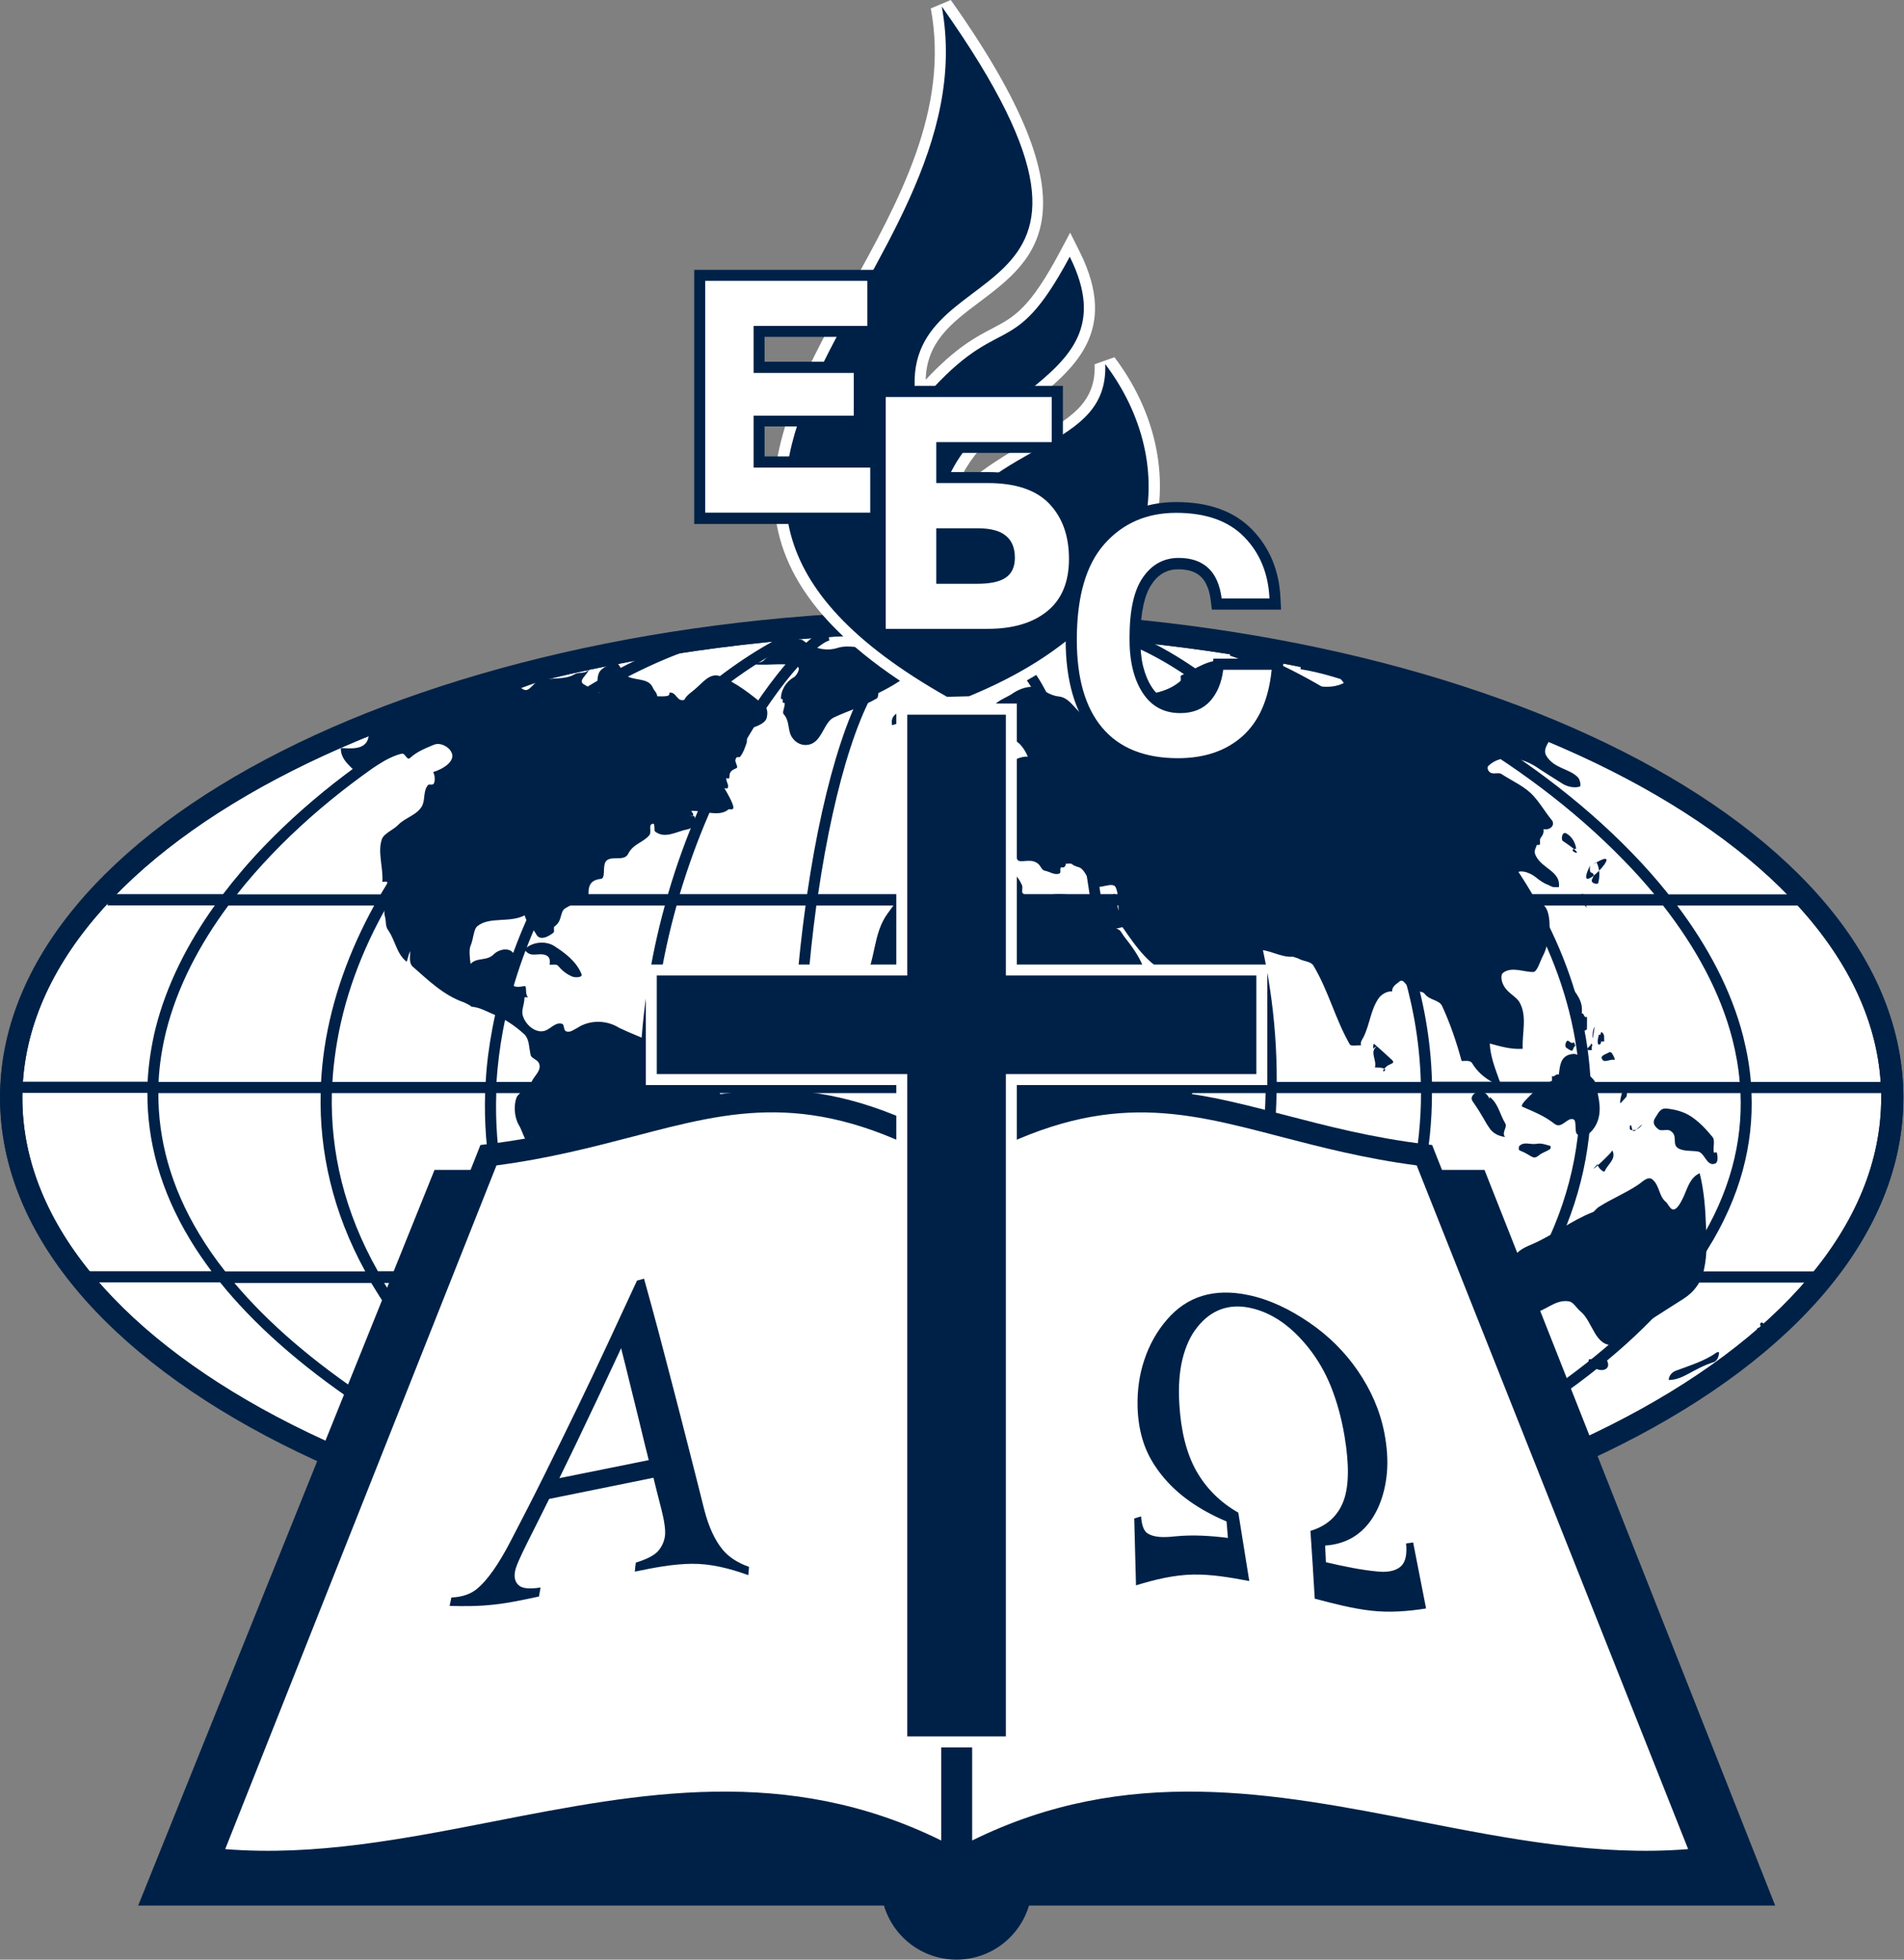 <?xml version="1.0" encoding="UTF-8"?> <svg xmlns="http://www.w3.org/2000/svg" width="170" height="175" viewBox="0 0 170 175" fill="none"><rect x="0" y="0" width="170" height="175" fill="#808080" stroke="none"/> <path fill-rule="evenodd" clip-rule="evenodd" d="M84.978 140.542C131.371 140.542 168.961 121.52 168.961 98.052C168.961 74.567 131.371 55.562 84.978 55.562C38.621 55.562 0.996 74.585 0.996 98.052C0.996 121.52 38.621 140.542 84.978 140.542Z" fill="white"></path> <path d="M84.979 141.522C38.132 141.522 0.017 122.01 0.017 98.035C0.017 74.06 38.132 54.547 84.979 54.547C131.826 54.547 169.941 74.06 169.941 98.035C169.941 122.027 131.826 141.522 84.979 141.522ZM84.979 56.525C39.217 56.525 1.994 75.145 1.994 98.035C1.994 120.925 39.217 139.545 84.979 139.545C130.741 139.545 167.964 120.925 167.964 98.035C167.964 75.145 130.741 56.525 84.979 56.525Z" fill="#002147"></path> <path fill-rule="evenodd" clip-rule="evenodd" d="M32.286 65.94H32.934H32.286ZM66.726 65.94H70.769H66.726ZM73.061 65.94H86.291H73.061ZM138.458 65.94H140.331H138.458ZM58.274 93.118C58.851 93.38 59.324 93.695 59.779 94.115C60.741 94.972 61.844 96.093 63.156 96.565C64.171 96.95 64.504 98.315 65.221 99.015C66.429 100.17 69.754 100.415 69.106 102.585C68.949 103.128 68.494 103.705 68.301 104.213C67.916 105.035 67.479 105.875 67.251 106.803C67.094 107.573 67.286 108.325 67.146 109.13C67.059 109.953 66.411 110.6 65.484 110.373C65.449 110.653 65.099 110.495 65.029 110.688C64.679 111.738 64.329 112.788 63.716 113.82C63.436 114.258 63.786 114.993 63.524 115.448C63.436 115.605 63.016 115.728 62.894 115.955C62.124 117.128 61.179 117.512 60.269 118.475C58.904 120.032 59.254 122.185 59.656 124.162C59.726 124.425 60.199 124.617 60.269 124.792C60.549 125.527 60.881 126.297 60.846 127.085C59.954 126.612 58.676 126.857 58.256 125.842C57.836 124.757 57.434 123.672 56.909 122.692C55.894 120.645 54.389 119.017 53.216 117.04C53.286 117.127 53.339 117.075 53.374 117.162C52.831 115.342 54.039 113.593 53.339 112C52.796 110.723 53.076 109.165 51.904 108.273C51.554 107.993 50.784 108.185 50.539 107.923C49.104 106.645 48.176 104.86 47.634 103.04C47.511 102.62 47.371 102.043 47.476 101.535C47.389 101.728 47.284 101.92 47.196 102.148C46.741 101.64 46.654 100.993 46.304 100.433C45.884 99.662 45.884 98.647 46.111 98.035C46.304 97.528 47.284 97.108 47.511 96.513C47.739 96.04 48.439 95.515 48.089 94.885C47.931 94.623 47.476 94.5 47.389 94.255C47.301 93.905 47.266 93.485 47.196 93.135C47.126 92.82 47.004 92.522 46.776 92.33C46.006 91.63 45.114 91.018 44.186 90.633C43.521 90.37 42.821 89.933 42.051 89.898C42.209 89.898 41.666 89.618 41.421 89.513C39.601 88.883 38.236 87.535 36.819 86.293C36.504 85.978 36.626 85.4 36.626 84.928C36.469 85.243 36.434 85.558 36.311 85.89C35.384 85.155 35.314 84 34.649 83.055C34.386 82.705 34.491 82.25 34.369 81.848C34.106 80.798 34.824 79.8 34.561 78.75C34.561 78.715 34.299 78.75 34.141 78.75C34.229 77.438 33.686 76.073 34.106 74.918C34.299 74.41 35.156 74.095 35.576 73.64C36.241 72.975 37.274 72.783 37.711 71.925C37.974 71.313 37.781 70.613 38.219 70.105C38.306 69.983 38.674 70.193 38.761 69.913C38.849 69.65 38.831 69.213 38.674 68.95C39.531 68.688 40.844 67.935 40.231 67.043C40.004 66.693 39.304 66.238 38.674 66.535C37.939 66.85 37.239 67.113 36.609 67.69C36.329 67.953 36.189 67.235 35.874 67.305C34.754 67.568 33.896 68.233 32.899 68.775C32.444 69.003 31.779 68.933 31.429 68.618C30.921 68.11 30.414 67.62 30.431 66.798C31.324 66.85 32.566 66.973 32.864 65.975C32.881 65.905 32.899 65.818 32.916 65.713C32.689 65.818 32.461 65.905 32.216 65.975C31.114 66.255 29.906 66.063 29.014 65.433C31.079 65.31 32.934 64.418 34.876 63.77C35.839 63.455 36.731 62.878 37.711 62.493C39.759 61.688 41.929 61.32 43.941 60.428C44.449 60.2 45.761 59.885 45.604 59.85C45.831 59.885 45.534 60.305 45.639 60.428C45.954 60.935 46.374 61.39 46.759 61.583C47.301 61.845 47.686 60.813 48.264 60.725C49.314 60.498 50.434 60.725 51.291 60.218C51.746 59.955 52.341 60.253 52.604 59.71C52.516 60.253 51.484 60.795 52.184 61.145C52.639 61.373 52.989 61.845 53.531 61.88C53.339 61.303 53.269 60.708 53.444 60.183C53.636 59.605 54.371 59.413 54.844 59.185C55.229 58.993 55.474 59.92 55.806 60.235C56.436 60.865 57.871 60.428 58.291 61.408C58.379 61.67 58.676 61.863 58.676 62.178C58.956 62.178 59.289 62.213 59.604 62.143C59.726 62.108 59.796 62.02 59.761 61.863C60.234 61.775 60.339 62.248 60.689 62.475C60.811 62.545 61.074 62.545 61.109 62.475C61.336 62.055 61.686 61.863 61.966 61.618C62.701 61.04 63.366 59.99 64.364 60.41C65.799 61.023 67.006 61.968 68.249 63C68.564 63.263 68.529 63.77 68.476 64.015C68.406 64.558 67.654 64.838 67.076 65.03C66.656 65.205 66.691 65.59 66.691 65.958C66.691 65.975 66.691 65.975 66.691 65.993C66.691 66.168 66.691 66.325 66.621 66.465C66.464 66.885 66.394 67.165 66.079 67.585C66.009 67.673 65.694 67.515 65.659 67.778C65.589 68.093 65.974 68.513 65.746 68.6C65.396 68.758 65.134 68.88 65.134 69.3C65.134 69.685 64.871 69.493 64.871 69.458C64.749 69.72 65.151 70.123 64.959 70.385C64.924 70.455 64.766 70.385 64.679 70.385C66.114 72.835 65.221 72.135 65.029 72.293C64.171 72.993 62.859 72.363 61.704 72.415C61.791 72.538 61.966 72.695 61.861 72.87C61.791 72.905 61.669 72.87 61.581 72.87C61.704 72.87 61.966 72.835 62.001 72.905C62.229 73.413 61.931 73.955 61.389 74.06C60.374 74.253 59.376 74.953 58.484 74.253C58.361 74.13 58.554 73.395 58.204 73.588C57.889 73.71 58.204 74.288 57.976 74.585C57.434 75.25 56.506 75.355 56.069 76.283C55.684 76.983 54.441 76.318 54.056 76.983C53.794 77.455 54.091 78.453 53.636 78.488C52.516 78.61 52.516 79.345 52.551 80.203C52.551 80.43 52.044 80.273 52.096 80.658C51.484 80.5 50.854 80.885 50.469 81.113C49.961 81.428 50.241 82.233 49.506 82.74C49.384 82.81 49.541 83.195 49.419 83.283C48.946 83.668 48.176 84.053 47.861 83.405C47.546 82.828 47.004 82.408 46.846 81.743C45.481 82.443 43.714 81.83 42.629 82.705C42.279 82.968 42.279 83.86 42.016 84.455C41.859 84.805 41.946 85.54 42.016 86.083C42.559 85.47 43.451 85.855 44.081 85.225C44.536 84.77 45.394 84.595 45.796 85.068C46.496 85.89 45.376 86.923 45.674 87.78C45.831 88.253 46.374 88.13 46.829 88.06C47.091 88.06 46.829 88.725 47.144 89.058C47.021 89.058 46.916 89.058 46.829 89.058C46.829 89.53 46.671 89.915 46.636 90.3C46.566 91.123 47.634 92.365 48.649 92.05C49.156 91.892 49.611 91.228 50.206 91.438C50.399 91.507 50.294 92.015 50.556 92.103C50.906 92.225 51.186 91.98 51.554 91.788C52.674 91.053 54.179 91.088 55.281 91.788C56.331 92.295 57.346 92.645 58.274 93.118ZM139.193 79.205C139.351 77.805 137.688 77.578 137.128 76.423C136.901 76.003 137.128 75.758 137.216 75.46C137.216 75.425 137.443 75.495 137.478 75.425C137.548 75.268 137.443 75.005 137.548 74.848C137.741 74.585 137.863 74.375 137.811 74.043C138.511 74.165 138.896 73.588 138.511 73.185C137.968 72.52 137.548 71.785 136.971 71.138C136.201 70.245 135.081 69.79 134.066 69.125C133.838 68.968 133.453 69.125 133.173 69.038C132.858 68.95 132.718 68.53 132.911 68.373C134.118 67.253 135.973 67.673 137.286 68.565C137.986 69.038 138.686 69.458 139.421 69.93C139.876 70.245 140.541 70.403 141.048 70.245C141.206 70.175 141.048 69.58 140.891 69.423C140.121 68.618 138.756 68.653 138.056 67.48C137.758 66.955 138.178 66.43 138.476 65.923C138.546 65.783 138.616 65.643 138.668 65.52C139.053 64.278 137.006 64.47 136.078 64.12C135.063 63.7 133.838 63.77 132.736 63.455C130.058 62.65 127.346 62.213 124.826 61.005C124.563 60.883 124.318 60.62 124.021 60.428C123.986 60.708 124.336 61.005 124.143 61.163C122.586 62.318 121.273 60.62 119.681 60.585C119.751 60.743 120.031 60.97 119.961 61.005C118.718 61.635 116.933 61.285 115.726 60.55C114.676 59.92 113.241 61.128 112.121 60.48C111.264 60.008 110.564 59.325 109.601 59.08C108.079 58.66 106.801 59.745 105.454 60.323C105.366 60.358 105.489 60.778 105.384 60.83C104.036 61.985 102.409 61.95 100.781 62.353C99.924 62.545 99.153 63.018 98.418 63.508C98.489 63.508 98.506 63.508 98.576 63.508C98.156 63.508 97.368 63.42 97.176 64.138C96.091 63.718 95.671 62.318 94.534 62.195C93.676 62.108 93.099 61.565 92.398 61.18C92.398 61.303 92.433 61.373 92.241 61.338C91.541 61.303 90.841 61.618 90.299 62.003C89.686 62.388 88.898 62.615 88.601 63.245C88.146 64.243 87.569 65.135 86.694 65.695C86.571 65.783 86.431 65.853 86.291 65.923C86.064 66.028 85.836 66.115 85.574 66.185C85.381 66.255 85.224 66.5 85.259 66.763C85.171 66.763 84.996 66.728 84.979 66.798C84.891 66.92 85.014 67.148 85.101 67.218C85.731 67.48 86.466 67.375 87.114 67.725C86.921 67.498 87.464 67.638 87.271 67.41C87.359 67.41 87.551 67.375 87.551 67.41C88.006 69.125 88.163 69.86 87.778 69.388C87.866 69.475 88.199 69.475 88.321 69.388C88.741 69.108 89.178 68.88 89.284 68.338C89.441 67.708 89.476 66.938 89.861 66.395C90.526 65.503 91.454 66.78 91.769 67.568C90.683 67.533 89.948 68.373 88.986 68.688C88.951 68.723 89.021 69.038 88.951 69.073C88.251 69.335 87.394 69.388 86.816 69.93C86.728 70.018 86.851 70.403 86.746 70.473C85.854 70.98 84.121 70.63 84.069 71.47C83.876 73.325 81.811 73.36 81.041 74.498C80.586 75.233 80.849 76.353 80.919 77.333C80.954 77.805 81.689 77.84 81.689 78.418C82.231 78.383 82.774 78.558 83.299 78.558C82.581 78.558 81.881 78.768 81.234 79.24C80.376 79.87 79.886 80.745 79.256 81.568C77.944 83.353 78.206 85.645 77.191 87.465C76.736 88.235 75.844 89.058 76.141 90.02C76.334 90.755 77.156 91.07 77.454 91.875C77.681 92.505 77.576 93.275 77.926 93.695C79.169 95.235 81.111 95.83 83.089 96.145C84.436 96.373 85.539 95.515 86.694 94.78C87.306 94.43 88.199 94.85 88.444 95.515C88.601 95.987 88.374 96.67 88.531 97.177C89.073 98.77 89.424 100.328 90.246 101.903C90.911 103.11 90.701 104.58 90.334 105.823C90.053 106.838 89.441 107.765 89.668 108.798C89.861 109.795 90.683 110.338 90.911 111.318C91.296 112.98 90.841 114.608 91.646 116.078C92.031 116.778 92.451 117.355 93.168 117.775C93.868 118.195 94.674 118.09 95.461 118.125C95.374 117.932 95.689 117.862 95.618 117.67C96.038 117.757 96.196 117.442 96.476 117.285C97.474 116.62 98.261 115.78 99.224 115.045C99.696 114.695 100.081 113.96 100.379 113.33C100.536 112.875 100.256 112.368 100.571 111.93C100.956 111.423 100.834 110.845 101.236 110.425C101.936 109.69 102.899 109.183 103.301 108.185C103.879 106.908 103.809 105.543 103.564 104.195C103.494 103.915 103.494 103.495 103.301 103.18C102.951 102.568 103.179 101.675 103.179 100.923C103.634 101.045 103.879 100.643 104.071 100.415C104.964 99.26 106.206 98.472 106.661 97.16C106.976 96.198 107.834 95.567 108.254 94.71C108.341 94.483 108.324 94.097 108.516 94.01C109.339 93.468 109.759 92.54 109.566 91.84C109.409 91.228 108.394 91.49 107.711 91.297C106.889 91.035 106.311 90.44 105.576 89.985C104.106 89.023 102.706 87.885 102.059 86.31C101.639 85.26 101.009 84.455 100.344 83.598C100.151 83.335 100.029 82.968 99.644 82.933C99.819 82.898 100.029 82.845 100.221 82.793C100.239 82.81 100.239 82.828 100.256 82.845C101.499 84.63 102.741 86.485 104.911 87.15C105.139 87.238 105.139 87.605 105.139 87.763C105.209 88.725 104.981 89.705 106.031 90.003C107.204 90.353 108.551 90.668 109.671 90.003C109.934 89.81 110.301 89.39 110.564 89.268C111.334 88.918 112.121 88.568 112.506 87.955C113.049 87.133 112.506 85.89 112.191 84.823C113.346 84.753 114.291 85.523 115.446 85.435L115.918 85.593C116.373 85.873 117.003 85.82 117.266 86.223C118.631 88.515 119.208 90.983 120.521 93.275C120.608 93.433 121.151 93.345 121.518 93.345C121.431 93.065 121.641 92.802 121.746 92.61C122.323 91.438 122.376 90.125 123.146 89.075C123.373 88.813 123.811 88.498 124.301 88.533C124.266 88.113 124.686 87.868 124.878 87.71C125.333 87.255 125.508 88.095 126.033 88.375C126.418 88.638 126.996 88.445 127.206 88.76C127.661 89.338 128.448 89.268 128.746 89.81C129.481 91.403 130.023 92.995 130.496 94.728C130.531 94.815 131.196 94.605 131.423 94.92C131.878 95.69 132.543 96.267 133.313 96.67C133.471 96.757 133.733 96.95 133.786 97.213C134.206 97.02 133.943 96.67 133.873 96.478C133.488 95.392 133.068 94.343 133.016 93.188C133.978 93.45 134.923 93.73 135.956 93.66C135.886 92.26 136.376 90.755 135.676 89.513C135.396 89.005 134.626 88.69 134.276 88.043C134.048 87.658 133.961 87.08 134.188 86.888C134.958 86.275 136.043 86.818 136.901 86.8C137.251 86.8 137.531 85.785 137.758 85.365C138.213 84.543 138.616 82.565 138.143 81.305C137.601 79.958 135.116 79.87 135.361 78.138C135.448 77.56 136.533 77.858 137.111 78.33C137.391 78.558 137.811 78.873 138.161 78.995C138.353 79.065 138.546 79.223 138.773 79.223H139.193V79.205ZM83.369 78.558C83.614 78.558 83.876 78.505 84.121 78.383C84.244 78.313 84.279 78.033 84.314 77.998C85.329 77.525 85.976 76.79 86.519 75.828C86.589 75.74 86.904 75.828 87.096 75.758C87.901 75.408 88.758 74.393 89.266 74.953C89.739 75.46 90.543 75.758 90.788 76.668C90.946 77.21 91.874 76.598 92.573 77.053C92.924 77.245 92.959 77.683 93.273 77.753C93.728 77.84 94.096 78.138 94.516 78.033C94.796 77.998 94.603 77.648 94.709 77.49C94.743 77.42 94.901 77.49 94.989 77.455C95.076 77.385 95.181 77.298 95.146 77.14C95.338 77.14 95.601 77.07 95.724 77.175C96.004 77.403 96.301 77.403 96.493 77.525C97.001 77.91 97.159 78.68 97.579 79.065C98.051 79.538 99.364 78.645 99.626 79.258C99.888 79.87 99.836 80.623 99.871 81.34C99.749 80.833 99.626 80.308 99.504 79.8C97.911 80.955 95.898 79.643 94.079 79.87C93.956 79.87 94.271 80.325 94.043 80.378C93.763 80.465 93.501 80.255 93.221 80.028C92.713 79.678 91.856 80.29 91.314 79.765C91.191 79.643 91.349 79.258 91.243 79.03C91.016 78.575 90.963 78.488 90.614 78.068C90.334 77.718 89.721 77.018 89.266 76.895C88.793 76.773 88.251 76.703 87.919 76.93C86.956 77.56 86.204 78.278 85.206 78.838C85.049 78.925 84.786 78.803 84.436 78.715C84.086 78.628 83.736 78.575 83.369 78.558ZM67.076 59.203C67.531 59.273 68.074 59.133 68.231 58.94C68.896 58.275 69.631 57.855 70.489 57.575C70.716 57.505 70.839 57.225 71.119 57.155C71.311 57.12 71.574 57.085 71.696 57.19C72.659 57.925 73.779 58.188 74.794 57.855C75.844 57.54 76.771 57.978 77.769 57.733C78.661 57.47 79.589 56.998 80.394 57.278C80.656 57.365 80.779 58.17 81.094 58.293C82.214 58.678 83.229 60.34 83.106 59.185C83.176 59.763 82.249 59.255 81.829 59.64C80.779 60.603 79.694 61.268 78.451 61.88C78.381 61.915 78.451 62.3 78.259 62.388C76.981 63.123 75.704 63.473 74.426 64.085C73.831 64.4 73.604 65.17 73.184 65.765C73.149 65.818 73.096 65.888 73.061 65.94C72.904 66.133 72.711 66.308 72.484 66.413C71.889 66.675 71.206 66.5 70.786 65.94C70.751 65.905 70.734 65.853 70.699 65.818C70.681 65.8 70.681 65.783 70.664 65.765C70.314 65.135 70.524 64.4 69.964 63.77C69.806 63.578 70.121 63.14 70.051 62.755C69.701 62.878 70.051 62.3 69.736 62.44C69.666 61.933 69.999 60.97 70.909 60.463C71.101 60.34 71.609 59.605 71.101 59.465C69.701 59.115 68.231 59.553 66.796 59.238C66.691 59.203 66.954 59.185 67.076 59.203ZM80.901 63.683C80.586 63.683 80.236 63.595 80.009 63.753C79.659 63.98 79.554 64.365 79.659 64.768C80.551 64.418 80.359 64.855 81.199 64.26C81.269 64.225 81.234 63.998 81.199 63.84C81.146 63.735 80.831 64.033 80.901 63.683ZM81.654 68.933C81.041 69.055 80.534 69.405 80.954 69.983C81.076 70.175 81.724 71.26 82.074 71.295C82.074 70.823 81.654 69.423 81.654 68.933ZM83.071 68.338C83.071 67.795 82.721 68.303 82.599 68.18C82.319 68.95 82.599 69.895 82.669 70.665C82.704 70.928 83.754 71.838 83.841 71.593C84.156 70.823 83.491 68.968 83.229 68.18C83.159 68.233 83.089 68.268 83.071 68.338ZM122.918 93.468C122.253 93.922 122.953 94.675 122.761 95.323C124.668 95.323 122.848 96.145 123.776 95.252C124.091 94.972 124.668 94.99 124.248 94.623C123.741 94.15 123.233 93.695 122.691 93.222C122.621 93.153 122.603 93.45 122.603 93.642C122.691 93.573 122.778 93.502 122.918 93.468ZM108.009 106.015C107.886 105.665 107.589 105.945 107.396 105.893C107.134 106.908 106.224 107.398 105.226 107.258C105.454 108.185 105.296 108.57 104.491 109.165C104.369 109.288 104.526 109.743 104.404 109.865C103.231 110.915 103.826 112.77 104.859 113.505C105.524 114.013 106.171 113.225 106.206 112.543C106.276 111.195 107.361 110.443 107.606 109.13C107.641 108.903 107.764 108.518 108.184 108.658C107.869 107.923 108.219 107.258 108.026 105.875C108.009 105.91 108.009 105.98 108.009 106.015ZM46.951 84.665C47.721 84.053 48.806 84.053 49.471 84.473C50.434 85.085 51.484 85.873 51.921 86.993C52.044 87.308 51.379 87.308 51.116 87.22C50.574 86.993 50.189 86.678 49.804 86.223C49.681 86.1 49.331 86.153 49.069 86.153C49.139 85.733 49.069 85.418 48.719 85.295C48.264 85.103 47.669 85.365 47.249 85.173C47.144 85.12 46.724 84.858 46.951 84.665ZM139.911 74.463C139.456 74.148 139.368 74.97 139.526 75.093C142.273 76.913 139.526 75.863 140.733 75.793C140.646 75.233 140.366 74.743 139.911 74.463ZM142.273 77.175C145.756 75.04 140.138 80.938 142.011 77.21C141.923 77.368 141.941 77.595 141.976 77.823C142.011 77.945 142.203 77.945 142.238 78.015C142.466 78.278 141.818 78.645 142.308 78.873C142.431 78.943 142.693 78.943 142.693 78.873C142.851 78.295 142.851 77.63 142.571 77.053C142.501 76.948 142.378 77.105 142.273 77.175ZM141.363 79.818C141.206 79.818 141.083 79.975 140.908 80.01C140.751 80.08 141.521 80.938 141.678 81.025C141.766 81.06 141.328 80.448 141.328 80.413C141.416 80.273 141.363 80.01 141.363 79.818ZM140.086 87.92C140.016 87.815 139.736 87.85 139.701 87.885C139.543 88.305 139.596 89.005 140.278 88.97C140.121 89.828 140.558 90.598 140.698 91.42C140.768 91.735 141.311 92.243 141.626 91.963C141.696 91.892 141.696 92.278 141.696 90.808C141.381 90.93 141.468 90.458 141.223 90.493C141.381 89.46 140.751 88.655 140.086 87.92ZM143.078 92.225C142.851 91.998 142.991 92.575 142.763 92.382C142.378 93.782 143.113 93.188 142.921 92.995C142.991 93.03 143.113 92.995 143.236 92.995C143.201 92.733 143.306 92.453 143.078 92.225ZM140.436 93.118C140.208 93.24 140.016 92.733 139.858 93.03C139.736 93.188 139.736 93.502 139.858 93.573C140.681 94.15 140.243 93.608 140.751 93.31C140.523 93.502 140.681 92.995 140.436 93.118ZM142.221 92.715C142.151 92.593 142.221 91.858 142.378 91.7L142.221 92.715ZM141.993 93.188C142.221 93.222 141.713 93.608 141.713 93.642C141.748 93.87 141.976 93.765 142.168 93.765C141.958 93.608 142.378 93.222 141.993 93.188ZM143.708 93.957C143.323 94.185 142.781 94.272 143.096 94.657C143.288 94.92 143.831 94.535 144.181 94.657C144.181 94.5 144.023 94.203 143.953 94.115C143.936 94.01 143.743 93.922 143.708 93.957ZM140.103 94.185C139.298 94.448 139.281 95.235 139.176 95.97C138.913 95.847 138.791 96.233 138.563 96.093C138.563 96.25 138.598 96.513 138.528 96.547C137.513 96.897 136.813 97.597 136.131 98.332C136.061 98.42 135.746 98.77 135.938 98.84C136.901 99.26 137.881 99.645 138.773 100.345C139.438 100.888 139.928 99.733 140.488 99.96C140.803 100.083 140.558 101.045 140.803 101.273C141.416 101.815 142.151 101.115 142.501 100.45C143.113 99.26 142.728 98 142.466 96.775C142.343 96.198 141.573 96.075 141.801 95.34C141.871 95.62 141.678 95.795 141.486 95.97C141.136 95.2 141.451 93.8 140.103 94.185ZM132.998 98.14C132.771 97.562 132.228 97.317 131.791 97.562C131.476 97.72 131.248 98.07 131.511 98.385C132.438 99.733 132.561 100.135 132.946 100.678C133.261 101.185 133.751 101.448 134.381 101.535C134.031 101.115 134.643 100.678 134.381 100.293C133.908 99.487 133.768 98.543 133.016 97.965C132.998 98 132.998 98.07 132.998 98.14ZM137.181 102.148C136.638 102.235 136.061 101.92 135.658 102.34C135.588 102.41 135.588 102.69 135.658 102.725C136.831 103.18 136.831 103.653 137.443 103.145C137.723 102.918 138.108 102.83 138.406 102.603C138.476 102.568 138.441 102.34 138.441 102.34C138.003 102.218 137.618 102.06 137.181 102.148ZM143.848 102.795C144.356 102.568 141.223 105.438 142.676 103.915C142.483 104.108 143.218 104.808 143.288 104.58C143.516 104.003 144.303 103.53 143.988 102.795C143.971 102.76 143.883 102.76 143.848 102.795ZM144.933 97.055C144.933 97.335 144.583 98.228 144.671 98.525C144.671 98.56 145.178 97.983 145.213 97.948C145.318 97.615 145.283 97.248 144.933 97.055ZM145.878 101.01C145.651 101.01 145.721 100.38 145.563 100.503C145.493 100.538 145.493 100.853 145.563 100.888C145.948 101.045 146.333 100.8 146.613 100.45C146.491 100.433 146.053 101.01 145.878 101.01ZM148.818 98.998C148.206 98.927 148.048 99.453 147.768 99.855C147.506 100.275 147.733 100.59 148.083 100.853C148.346 101.045 148.818 100.818 149.098 100.958C149.868 101.378 149.256 102.13 149.798 102.515C150.271 102.83 150.971 102.743 151.583 102.83C152.248 102.953 152.353 104.178 153.123 103.915C153.403 103.845 153.386 103.285 153.281 102.918C153.281 102.883 153.018 102.953 153.018 102.918C152.931 102.445 153.141 101.903 152.931 101.57C152.353 100.87 151.758 100.205 150.953 99.68C150.323 99.278 149.623 99.085 148.818 98.998ZM151.758 104.773C150.936 105.123 150.673 106.05 150.358 106.785C149.361 108.99 149.081 107.608 148.731 107.328C148.101 106.82 148.188 105.858 147.523 105.315C147.103 105 146.596 105.595 146.228 105.823C145.073 106.593 143.936 107.03 142.781 107.765C142.553 107.888 142.326 108.22 142.238 108.238C140.331 108.973 138.756 110.25 136.883 111.073C136.271 111.335 135.483 111.65 135.221 112.245C135.028 112.718 135.483 113.4 135.256 113.908C135.168 114.1 135.221 114.45 134.993 114.52C134.171 114.783 134.188 115.518 133.978 116.112C133.856 116.462 133.663 116.917 134.101 117.11C134.906 117.495 135.816 117.425 136.726 117.302C137.968 117.145 138.826 115.99 140.103 116.218C140.488 116.288 140.768 116.83 141.118 117.11C142.238 118.037 142.396 120.33 144.146 120.102C144.618 120.032 144.723 119.438 145.108 119.21C146.928 118.195 148.521 117.11 150.306 115.99C151.268 115.378 151.933 114.485 152.161 113.278C152.441 111.965 152.388 110.653 152.318 109.445C152.266 107.923 152.143 106.295 151.758 104.773ZM142.763 121.327C142.501 121.45 142.133 121.327 141.871 121.397C141.836 121.432 141.836 121.59 141.836 121.677C142.028 121.677 142.028 121.87 142.256 122.062C142.886 122.64 144.111 122.342 143.341 121.257C143.271 121.17 142.973 121.205 142.763 121.327ZM153.316 120.75C152.196 121.555 150.918 121.922 149.623 122.412C149.396 122.482 148.993 122.797 148.993 123.235C150.306 123.235 151.163 122.22 153.018 121.642C153.333 121.52 153.473 121.135 153.491 120.75C153.403 120.75 153.263 120.75 153.176 120.75C153.228 120.75 153.263 120.75 153.316 120.75ZM157.183 118.265C157.183 118.388 157.253 118.527 157.183 118.545C157.113 118.615 156.921 118.58 156.921 118.58C156.658 119.822 155.678 120.295 155.993 119.857C155.608 120.365 156.851 120.942 157.113 120.4C157.393 119.787 157.428 119 157.463 118.265C157.498 118.178 157.306 118.038 157.201 118.143C157.131 118.213 157.166 118.335 157.166 118.422C157.183 118.387 157.183 118.335 157.183 118.265Z" fill="#002147"></path> <path d="M91.21 58.73C94.098 61.215 96.723 69.387 98.263 79.852H110.443C107.1 69.387 101.36 62.317 98.315 60.182C98.018 59.972 97.755 59.815 97.528 59.709L97.93 58.8C98.228 58.922 98.543 59.114 98.893 59.359C102.043 61.565 108.045 68.95 111.475 79.852H122.588C121.398 77.402 119.998 75.092 118.493 72.939C113.33 65.59 106.715 60.164 101.518 57.855L101.92 56.944C107.258 59.325 114.03 64.855 119.298 72.362C120.925 74.672 122.413 77.192 123.673 79.852H135.66C134.383 77.734 132.93 75.722 131.32 73.814C125.37 66.727 117.443 61.249 109.795 58.537L110.128 57.609C117.933 60.374 126 65.957 132.073 73.167C133.84 75.267 135.433 77.507 136.815 79.852H147.7C146.86 78.837 145.968 77.84 145.023 76.877C135.835 67.374 122.92 60.812 116.113 59.762L116.253 58.782C123.218 59.849 136.395 66.534 145.74 76.195C146.878 77.367 147.963 78.592 148.978 79.87H160.527V80.867H149.748C152.477 84.49 154.595 88.445 155.645 92.575C155.977 93.904 156.222 95.252 156.327 96.617H168.875V97.615H156.38C156.573 102.147 155.418 106.854 152.443 111.597C152.04 112.244 151.603 112.892 151.13 113.539H163.292V114.537H150.378C144.62 121.869 134.33 129.237 117.723 136.202L117.338 135.292C133.315 128.607 143.36 121.554 149.1 114.554H137.323C136.885 115.272 136.43 115.989 135.94 116.707C131.04 123.777 122.938 130.654 110.635 136.849L110.18 135.957C122.325 129.849 130.305 123.077 135.118 116.147C135.485 115.622 135.835 115.097 136.15 114.572H123.813C120.085 122.132 113.523 129.779 103.11 137.094L102.533 136.289C112.595 129.219 119 121.834 122.71 114.572H111.125C109.025 121.204 105.648 128.204 100.59 135.449L99.768 134.872C104.703 127.819 108.01 121.012 110.075 114.572H98.7C97.58 123.269 95.393 131.372 91.77 137.427L90.913 136.919C94.448 131.004 96.6 123.094 97.703 114.572H72.59C73.693 123.094 75.845 131.004 79.38 136.919L78.523 137.427C74.9 131.372 72.695 123.269 71.593 114.572H60.568C62.493 121.134 65.678 127.959 70.525 134.872L69.703 135.449C64.733 128.327 61.478 121.309 59.535 114.572H47.933C51.45 121.869 57.715 129.237 67.743 136.289L67.165 137.094C56.788 129.797 50.365 122.149 46.813 114.572H34.3C34.668 115.184 35.07 115.779 35.49 116.392C40.233 123.252 48.125 129.954 60.078 135.957L59.623 136.849C47.513 130.759 39.498 123.952 34.668 116.952C34.125 116.164 33.618 115.359 33.145 114.572H20.93C26.828 121.572 36.978 128.624 52.938 135.309L52.553 136.219C35.98 129.237 25.568 121.852 19.653 114.519H6.528V113.522H18.883C18.183 112.577 17.535 111.649 16.975 110.704C14.28 106.259 13.143 101.849 13.16 97.597H0.945V96.6H13.178C13.265 94.972 13.51 93.379 13.895 91.805C14.875 87.937 16.748 84.245 19.18 80.85H9.608V79.852H19.915C21.035 78.382 22.243 76.965 23.538 75.617C32.515 66.237 45.203 59.797 52.36 58.87L52.483 59.849C45.5 60.76 33.075 67.077 24.255 76.317C23.17 77.454 22.12 78.644 21.158 79.87H33.985C35.385 77.472 37.03 75.18 38.833 73.027C45.045 65.624 53.305 59.902 61.215 57.102L61.548 58.029C53.813 60.777 45.71 66.394 39.603 73.657C37.958 75.617 36.453 77.682 35.14 79.852H48.055C49.263 77.454 50.645 75.18 52.15 73.044C57.908 64.855 65.38 58.782 70.98 56.297L71.383 57.207C65.905 59.639 58.608 65.572 52.955 73.622C51.573 75.582 50.295 77.665 49.175 79.852H59.64C60.41 77.21 61.32 74.725 62.3 72.467C65.923 64.032 70.508 58.344 72.783 56.752C73.22 56.437 73.605 56.262 73.92 56.227L74.043 57.207C73.903 57.224 73.658 57.347 73.36 57.557C71.173 59.08 66.763 64.609 63.228 72.852C62.3 75.004 61.443 77.35 60.69 79.852H72.065C73.588 69.387 76.23 61.215 79.118 58.73L79.765 59.482C77.035 61.844 74.533 69.719 73.045 79.852H97.283C95.813 69.702 93.31 61.827 90.563 59.482L91.21 58.73ZM72.888 80.867C72.223 85.749 71.785 91.122 71.68 96.617H98.613C98.508 91.105 98.07 85.749 97.405 80.867H72.888ZM71.68 97.615C71.68 97.912 71.68 98.21 71.68 98.49C71.645 103.512 71.89 108.604 72.485 113.522H97.86C98.438 108.604 98.683 103.512 98.665 98.49C98.665 98.192 98.665 97.894 98.665 97.615H71.68ZM71.47 113.522C70.893 108.604 70.648 103.512 70.665 98.49C70.665 98.192 70.665 97.912 70.665 97.615H58.083C58.083 99.855 58.223 102.147 58.485 104.474C58.835 107.414 59.413 110.442 60.27 113.522H71.47ZM70.7 96.617C70.805 91.122 71.243 85.767 71.925 80.867H60.41C59.08 85.627 58.188 90.93 58.1 96.617H70.7ZM59.255 113.522C58.433 110.477 57.855 107.502 57.523 104.597C57.243 102.217 57.103 99.889 57.103 97.615H44.31C44.135 102.724 45.045 108.044 47.425 113.417C47.443 113.452 47.46 113.487 47.478 113.522H59.255ZM57.103 96.617C57.19 90.93 58.048 85.627 59.36 80.867H48.668C46.953 84.367 45.64 88.112 44.905 92.032C44.625 93.537 44.433 95.077 44.328 96.617H57.103ZM46.393 113.522C44.048 108.114 43.155 102.759 43.313 97.615H29.628C29.505 102.847 30.73 108.219 33.74 113.522H46.393ZM43.365 96.617C43.453 95.007 43.663 93.415 43.96 91.857C44.678 88.007 45.955 84.314 47.6 80.867H34.58C32.27 84.909 30.643 89.267 29.978 93.782C29.838 94.727 29.733 95.672 29.68 96.617H43.365ZM32.603 113.522C29.698 108.219 28.508 102.829 28.63 97.615H14.14C14.123 101.692 15.208 105.927 17.798 110.214C18.463 111.317 19.233 112.437 20.108 113.539H32.603V113.522ZM28.665 96.617C28.718 95.62 28.823 94.622 28.963 93.642C29.628 89.18 31.203 84.874 33.408 80.867H20.388C17.815 84.332 15.838 88.112 14.84 92.067C14.473 93.555 14.228 95.077 14.158 96.617H28.665ZM149.905 113.522C150.535 112.699 151.095 111.877 151.62 111.072C154.473 106.504 155.592 101.972 155.4 97.615H142.065C142.135 102.829 140.893 108.219 137.918 113.522H149.905ZM136.78 113.522C139.86 108.202 141.138 102.829 141.068 97.615H127.855C127.855 102.584 126.875 107.747 124.548 112.979C124.46 113.172 124.39 113.347 124.303 113.522H136.78ZM123.218 113.522C123.375 113.207 123.515 112.892 123.655 112.577C125.913 107.484 126.875 102.444 126.875 97.615H113.978C113.89 102.584 113.12 107.922 111.44 113.522H123.218ZM110.408 113.522C112.123 107.904 112.893 102.584 112.998 97.615H99.628C99.628 97.912 99.628 98.192 99.645 98.49C99.68 103.512 99.435 108.604 98.84 113.522H110.408ZM155.33 96.617C155.225 95.34 154.998 94.062 154.683 92.82C153.598 88.585 151.375 84.559 148.488 80.867H137.358C139.545 84.857 141.103 89.127 141.733 93.572C141.873 94.587 141.978 95.602 142.013 96.617H155.33ZM141.05 96.617C140.998 95.637 140.91 94.674 140.77 93.695C140.123 89.197 138.513 84.874 136.238 80.85H124.128C125.545 84.034 126.648 87.412 127.278 90.947C127.61 92.802 127.803 94.674 127.855 96.6H141.05V96.617ZM126.858 96.617C126.805 94.762 126.613 92.924 126.298 91.139C125.65 87.534 124.513 84.087 123.043 80.867H111.755C113.12 85.54 114.013 90.842 113.995 96.617H126.858ZM113.015 96.617C113.033 90.807 112.14 85.522 110.74 80.867H98.403C99.085 85.767 99.505 91.139 99.628 96.617H113.015Z" fill="#002147"></path> <path d="M84.98 139.545C108.027 139.545 128.852 134.837 143.92 127.207C158.777 119.682 167.965 109.375 167.965 98.035C167.965 86.695 158.777 76.387 143.92 68.862C128.852 61.25 108.027 56.525 84.98 56.525C61.95 56.525 41.107 61.232 26.04 68.862C11.182 76.387 1.995 86.695 1.995 98.035C1.995 109.375 11.182 119.682 26.04 127.207C41.107 134.82 61.95 139.545 84.98 139.545ZM144.812 128.975C129.482 136.727 108.325 141.522 84.98 141.522C61.635 141.522 40.477 136.727 25.147 128.957C9.625 121.1 0 110.162 0 98.017C0 85.872 9.607 74.935 25.147 67.077C40.477 59.325 61.635 54.512 84.98 54.512C108.325 54.512 129.482 59.307 144.812 67.06C160.352 74.917 169.942 85.855 169.942 98C169.942 110.18 160.352 121.117 144.812 128.975Z" fill="#002147"></path> <path fill-rule="evenodd" clip-rule="evenodd" d="M38.797 104.475H132.544L158.497 170.17H91.874C91.052 172.952 88.462 175 85.399 175C82.337 175 79.747 172.952 78.924 170.17H12.337L38.797 104.475Z" fill="#002147"></path> <path d="M86.169 58.958H84.174V137.287H86.169V58.958Z" fill="#002147"></path> <path fill-rule="evenodd" clip-rule="evenodd" d="M85.818 103.162C103.073 93.397 110.353 101.132 127.188 103.162L152.108 165.97C130.006 168.455 108.726 153.58 85.801 165.97V103.162H85.818Z" fill="white"></path> <path fill-rule="evenodd" clip-rule="evenodd" d="M84.996 103.162C67.741 93.397 60.461 101.132 43.626 103.162L18.706 165.97C40.809 168.455 62.089 153.58 85.013 165.97V103.162H84.996Z" fill="white"></path> <path d="M84.314 63.21L84.069 63.07C62.159 50.68 68.826 38.605 75.896 25.83C80.271 17.938 84.786 9.765 83.106 0.752L84.891 0C98.243 18.848 92.521 23.152 87.481 26.95C84.961 28.84 82.739 30.52 82.651 33.915C85.329 31.045 87.114 30.1 88.601 29.33C90.526 28.315 91.926 27.597 94.656 22.453L95.549 20.773L96.406 22.488C99.993 29.697 95.829 33.022 91.786 36.225C89.038 38.412 86.221 40.652 85.153 44.292C87.359 41.965 89.896 40.547 92.066 39.322C95.444 37.432 97.876 36.067 97.736 32.532L99.504 31.902C103.161 36.732 104.421 42.507 102.986 47.757C101.761 52.22 97.981 58.502 86.921 63.07L86.728 63.157L84.314 63.21ZM85.451 4.305C85.573 12.408 81.549 19.705 77.629 26.775C70.786 39.147 64.889 49.822 84.821 61.215L86.326 61.18C94.411 57.82 99.504 52.99 101.078 47.232C102.146 43.33 101.498 39.06 99.329 35.227C98.383 38.027 95.758 39.497 93.011 41.037C90.106 42.665 86.816 44.52 84.558 48.3L82.721 47.81C82.581 41.002 86.816 37.625 90.543 34.667C94.131 31.815 96.844 29.645 95.391 25.148C92.959 29.242 91.418 30.065 89.511 31.062C87.849 31.937 85.941 32.935 82.633 36.89L81.303 38.5L80.901 36.47C79.711 30.327 83.194 27.702 86.291 25.375C90.736 22.032 94.936 18.865 85.451 4.305Z" fill="white"></path> <path fill-rule="evenodd" clip-rule="evenodd" d="M95.514 22.925C101.639 35.21 83.439 34.388 83.701 47.81C88.846 39.13 98.979 40.198 98.681 32.515C105.226 41.178 104.894 54.617 86.519 62.178L84.559 62.23C50.224 42.805 88.549 24.815 84.086 0.578C104.719 29.698 79.046 21.7 81.881 36.295C89.389 27.265 90.194 32.865 95.514 22.925Z" fill="#002147"></path> <path d="M84.577 40.46V42.158H88.199C89.529 42.158 90.719 42.333 91.734 42.665C92.802 43.015 93.677 43.558 94.394 44.293C95.077 45.01 95.602 45.833 95.934 46.795C96.267 47.723 96.442 48.773 96.442 49.91C96.442 49.998 96.442 50.085 96.442 50.173C96.827 49.333 97.317 48.58 97.877 47.95C98.804 46.918 99.854 46.148 101.062 45.623C102.252 45.098 103.582 44.835 105.017 44.835C106.452 44.835 107.729 45.028 108.849 45.43C110.004 45.833 110.984 46.463 111.789 47.285C112.577 48.09 113.172 49 113.609 50.033C114.029 51.065 114.274 52.185 114.327 53.41L114.379 54.443H113.329H109.059H108.202L108.097 53.585C108.027 53.078 107.922 52.623 107.747 52.273C107.607 51.94 107.414 51.678 107.187 51.468C106.959 51.258 106.697 51.118 106.399 51.013C106.067 50.908 105.682 50.838 105.227 50.838C104.719 50.838 104.282 50.943 103.897 51.153C103.512 51.363 103.144 51.695 102.847 52.15C102.514 52.623 102.269 53.253 102.094 54.023C101.919 54.845 101.814 55.825 101.814 56.98C101.814 57.925 101.884 58.748 102.059 59.483C102.234 60.183 102.479 60.795 102.812 61.32C103.109 61.793 103.477 62.143 103.879 62.37C104.282 62.598 104.772 62.703 105.349 62.703C105.804 62.703 106.189 62.633 106.504 62.51C106.802 62.388 107.064 62.195 107.292 61.95C107.537 61.67 107.747 61.355 107.904 60.988C108.062 60.62 108.167 60.183 108.237 59.693L108.342 58.818H109.217H113.539H114.624L114.519 59.903C114.379 61.32 114.064 62.58 113.592 63.665C113.102 64.785 112.437 65.73 111.579 66.483C110.739 67.218 109.777 67.778 108.692 68.163C107.624 68.53 106.452 68.705 105.157 68.705C101.867 68.705 99.364 67.69 97.649 65.643C96.809 64.645 96.179 63.42 95.759 61.968C95.357 60.568 95.147 58.958 95.147 57.155C95.147 56.035 95.217 54.985 95.357 54.005C95.024 54.513 94.622 54.968 94.132 55.353C93.379 55.965 92.504 56.403 91.489 56.718C90.509 57.015 89.407 57.155 88.199 57.155H79.099H78.119V56.175V46.795H77.699H62.964H61.984V45.815V25.078V24.098H62.964H77.437H78.417V25.078V29.103V30.083H77.437H68.267V32.305H76.229H77.209V33.285V37.1V38.08H76.229H68.267V40.758H77.699H78.119V35.438V34.458H79.099H93.922H94.902V35.438V39.463V40.443H93.922H84.577V40.46ZM82.599 43.138V39.463V38.483H83.579H92.924V36.435H80.079V55.178H88.199C89.232 55.178 90.159 55.055 90.947 54.828C91.699 54.6 92.364 54.268 92.907 53.83C93.432 53.41 93.817 52.885 94.062 52.273C94.324 51.625 94.464 50.838 94.464 49.928C94.464 49 94.342 48.195 94.079 47.478C93.834 46.778 93.467 46.183 92.977 45.675C92.504 45.185 91.874 44.8 91.122 44.555C90.317 44.293 89.337 44.153 88.217 44.153H83.614H82.634V43.138H82.599ZM75.249 34.283H67.287H66.307V33.303V29.103V28.123H67.287H76.457V26.075H63.962V44.8H76.719V42.753H67.287H66.307V41.773V37.135V36.155H67.287H75.249V34.283ZM112.402 60.795H110.039C109.952 61.128 109.847 61.443 109.724 61.74C109.479 62.318 109.164 62.825 108.762 63.263C108.342 63.735 107.834 64.085 107.239 64.33C106.679 64.558 106.032 64.68 105.349 64.68C104.457 64.68 103.652 64.488 102.952 64.103C102.234 63.718 101.639 63.14 101.167 62.388C100.712 61.688 100.379 60.865 100.152 59.938C99.942 59.045 99.837 58.065 99.854 56.963C99.854 55.685 99.959 54.565 100.187 53.585C100.414 52.553 100.764 51.713 101.237 51.03C101.727 50.313 102.304 49.788 102.987 49.42C103.669 49.053 104.422 48.86 105.262 48.86C105.909 48.86 106.522 48.948 107.064 49.14C107.642 49.333 108.132 49.63 108.552 50.015C108.972 50.4 109.322 50.89 109.584 51.468C109.724 51.783 109.829 52.115 109.917 52.483H112.279C112.192 51.87 112.034 51.31 111.824 50.803C111.492 49.998 111.037 49.298 110.424 48.668C109.829 48.055 109.112 47.6 108.237 47.303C107.327 46.988 106.277 46.83 105.052 46.83C103.879 46.83 102.812 47.04 101.884 47.443C100.957 47.845 100.117 48.458 99.382 49.28C97.894 50.943 97.159 53.585 97.159 57.173C97.159 58.8 97.334 60.218 97.684 61.443C98.017 62.615 98.524 63.595 99.207 64.4C100.519 65.975 102.532 66.763 105.209 66.763C106.294 66.763 107.257 66.623 108.114 66.325C108.954 66.045 109.689 65.608 110.319 65.048C110.949 64.488 111.457 63.77 111.824 62.93C112.052 62.265 112.262 61.565 112.402 60.795ZM84.577 48.143V51.135H87.237C87.744 51.135 88.164 51.1 88.514 51.03C88.812 50.96 89.039 50.873 89.214 50.768C89.337 50.68 89.424 50.575 89.477 50.453C89.547 50.295 89.582 50.068 89.582 49.788C89.582 49.473 89.547 49.21 89.459 49C89.389 48.825 89.284 48.685 89.144 48.58C88.777 48.283 88.164 48.143 87.307 48.143H84.577ZM82.599 52.133V47.163V46.183H83.579H87.307C88.619 46.183 89.652 46.48 90.369 47.058C90.772 47.373 91.069 47.793 91.279 48.283C91.472 48.738 91.559 49.245 91.559 49.823C91.559 50.383 91.454 50.873 91.262 51.293C91.052 51.765 90.719 52.133 90.299 52.43C89.914 52.675 89.459 52.868 88.917 52.99C88.427 53.095 87.849 53.148 87.219 53.148H83.562H82.582V52.133H82.599Z" fill="#002147"></path> <path fill-rule="evenodd" clip-rule="evenodd" d="M83.596 39.463V43.138H88.199C90.666 43.138 92.504 43.75 93.676 44.975C94.849 46.2 95.444 47.845 95.444 49.91C95.444 51.975 94.796 53.533 93.501 54.583C92.206 55.633 90.439 56.158 88.181 56.158H79.081V35.455H93.904V39.48H83.596V39.463ZM67.286 33.303H76.229V37.118H67.286V41.755H77.699V45.78H62.964V25.078H77.436V29.103H67.286V33.303ZM109.216 59.815H113.539C113.276 62.458 112.401 64.435 110.931 65.748C109.461 67.06 107.536 67.708 105.174 67.708C102.199 67.708 99.941 66.798 98.419 64.995C96.896 63.193 96.144 60.568 96.144 57.138C96.144 53.288 96.966 50.435 98.611 48.58C100.256 46.725 102.391 45.798 105.016 45.798C107.659 45.798 109.689 46.515 111.089 47.95C112.489 49.385 113.241 51.205 113.346 53.445H109.076C108.919 52.22 108.516 51.31 107.869 50.715C107.221 50.12 106.346 49.823 105.244 49.823C103.914 49.823 102.846 50.4 102.041 51.573C101.236 52.728 100.851 54.53 100.851 56.963C100.834 58.993 101.219 60.62 102.006 61.845C102.794 63.07 103.914 63.683 105.384 63.683C106.521 63.683 107.414 63.315 108.061 62.598C108.691 61.88 109.076 60.953 109.216 59.815ZM83.596 47.163V52.133H87.254C88.391 52.133 89.249 51.958 89.791 51.59C90.334 51.223 90.614 50.628 90.614 49.805C90.614 48.913 90.334 48.265 89.791 47.828C89.249 47.39 88.426 47.18 87.341 47.18H83.596V47.163Z" fill="white"></path> <path d="M84.017 103.74C72.415 97.335 65.432 99.155 56.578 101.483C52.938 102.428 49 103.46 44.328 104.073L20.108 165.13C28.105 165.777 36.068 164.22 44.047 162.662C57.12 160.107 70.245 157.552 84.035 164.36V103.74H84.017ZM85.417 102.27C97.965 95.183 105.35 97.125 114.73 99.575C118.44 100.538 122.482 101.605 127.295 102.183L127.872 102.253L128.082 102.795L153.002 165.602L153.475 166.792L152.197 166.932C143.465 167.912 134.925 166.25 126.385 164.57C113.207 161.997 99.96 159.407 86.257 166.81L85.96 166.967V167.597L85.382 167.282L84.805 167.597V166.967L84.507 166.81C70.805 159.407 57.557 161.997 44.38 164.57C35.822 166.232 27.3 167.912 18.567 166.932L17.29 166.792L17.762 165.602L42.682 102.795L42.892 102.253L43.47 102.183C48.3 101.605 52.325 100.538 56.035 99.575C65.467 97.125 72.852 95.183 85.417 102.27ZM114.24 101.483C105.385 99.172 98.402 97.335 86.8 103.74V164.36C100.59 157.552 113.715 160.107 126.787 162.662C134.767 164.22 142.73 165.777 150.727 165.13L126.49 104.073C121.817 103.46 117.88 102.428 114.24 101.483Z" fill="#002147"></path> <path fill-rule="evenodd" clip-rule="evenodd" d="M80.516 63.315H90.299V86.625H112.664V96.407H90.299V155.557H80.516V96.407H58.151V86.625H80.516V63.315Z" fill="#002147"></path> <path d="M80.516 62.825H90.299H90.789V63.315V86.135H112.664H113.154V86.625V96.407V96.897H112.664H90.789V155.557V156.047H90.299H80.516H80.026V155.557V96.897H58.151H57.661V96.407V86.625V86.135H58.151H80.026V63.315V62.825H80.516ZM89.809 63.822H81.006V86.625V87.115H80.516H58.641V95.917H80.516H81.006V96.407V155.067H89.809V96.407V95.917H90.299H112.174V87.115H90.299H89.809V86.625V63.822Z" fill="white"></path> <path fill-rule="evenodd" clip-rule="evenodd" d="M127.328 143.64C125.683 143.902 124.02 144.025 122.375 143.832C120.713 143.64 119.05 143.202 117.388 142.765C117.265 140.7 117.143 138.67 117.003 136.71C118.473 136.272 119.453 135.38 119.96 134.032C120.45 132.702 120.468 130.777 120.048 128.257C119.768 126.577 119.348 125.107 118.823 123.795C118.298 122.5 117.633 121.38 116.863 120.4C115.323 118.457 113.59 117.215 111.613 116.795C109.705 116.392 108.131 116.987 106.923 118.492C106.293 119.262 105.855 120.242 105.575 121.38C105.295 122.535 105.208 123.865 105.296 125.37C105.436 127.802 105.943 129.78 106.783 131.302C107.675 132.895 108.936 134.155 110.563 135.082C110.878 137.06 111.21 139.09 111.543 141.19C109.863 140.875 108.183 140.577 106.503 140.612C104.823 140.647 103.126 141.05 101.428 141.575C101.376 139.545 101.323 137.55 101.271 135.607C101.463 135.537 101.673 135.485 101.883 135.415C101.936 136.237 102.146 136.762 102.496 136.955C103.038 137.287 103.843 137.322 104.928 137.2C106.503 137.042 108.078 137.147 109.635 137.34C109.6 136.85 109.548 136.36 109.513 135.87C107.045 134.82 105.103 133.472 103.703 131.705C103.021 130.847 102.496 129.955 102.146 128.957C101.796 127.96 101.603 126.857 101.568 125.65C101.533 124.162 101.726 122.745 102.181 121.415C102.618 120.102 103.283 118.895 104.193 117.845C105.068 116.83 106.118 116.095 107.343 115.727C108.55 115.36 109.933 115.325 111.49 115.657C113.398 116.06 115.183 116.935 116.898 118.107C118.613 119.28 120.048 120.697 121.22 122.395C122.393 124.11 123.198 125.912 123.6 127.942C123.845 129.22 123.933 130.427 123.828 131.565C123.723 132.72 123.443 133.805 122.97 134.802C122.008 136.78 120.45 137.882 118.315 138.022C118.333 138.512 118.368 139.02 118.385 139.51C119.96 139.877 121.535 140.21 123.11 140.35C124.16 140.437 124.843 140.175 125.193 139.755C125.525 139.352 125.63 138.705 125.543 137.83C125.753 137.812 125.963 137.777 126.173 137.742C126.54 139.65 126.925 141.61 127.328 143.64Z" fill="#002147"></path> <path d="M64.538 138.407C63.839 137.567 63.279 136.377 62.876 134.802C62.386 132.825 61.896 130.917 61.423 129.062C60.951 127.207 60.496 125.422 60.041 123.69C59.603 122.027 59.184 120.382 58.764 118.807C58.343 117.232 57.923 115.692 57.504 114.188C57.294 114.24 57.084 114.31 56.873 114.362C56.033 116.182 55.176 118.037 54.301 119.91C53.426 121.8 52.516 123.707 51.589 125.632C50.626 127.627 49.629 129.64 48.631 131.67C47.633 133.682 46.601 135.695 45.551 137.707C44.501 139.72 43.521 141.102 42.629 141.855C42.033 142.362 41.246 142.625 40.301 142.66C40.249 142.922 40.196 143.167 40.144 143.412C41.474 143.447 42.803 143.447 44.133 143.29C45.464 143.15 46.794 142.852 48.123 142.572C48.176 142.31 48.211 142.047 48.264 141.767C47.266 141.925 46.601 141.855 46.303 141.557C45.989 141.277 45.883 140.857 45.989 140.315C46.059 139.895 46.426 139.09 47.021 137.882C47.703 136.535 48.368 135.187 49.033 133.857L58.343 131.967C58.571 132.895 58.798 133.805 59.044 134.75C59.324 135.835 59.428 136.64 59.376 137.13C59.306 137.69 59.078 138.162 58.711 138.565C58.326 138.95 57.678 139.265 56.769 139.545C56.733 139.807 56.699 140.087 56.681 140.35C58.379 140 60.059 139.667 61.756 139.65C63.436 139.632 65.133 140.052 66.814 140.665C66.831 140.42 66.849 140.175 66.883 139.93C65.816 139.545 65.064 139.037 64.538 138.407ZM53.478 124.635C54.144 123.217 54.809 121.8 55.456 120.4C55.736 121.502 56.016 122.622 56.296 123.777C56.576 124.915 56.873 126.087 57.154 127.26C57.398 128.292 57.661 129.342 57.923 130.392L49.944 132.002C50.434 130.987 50.941 129.955 51.431 128.94C52.114 127.505 52.796 126.07 53.478 124.635Z" fill="#002147"></path> </svg> 